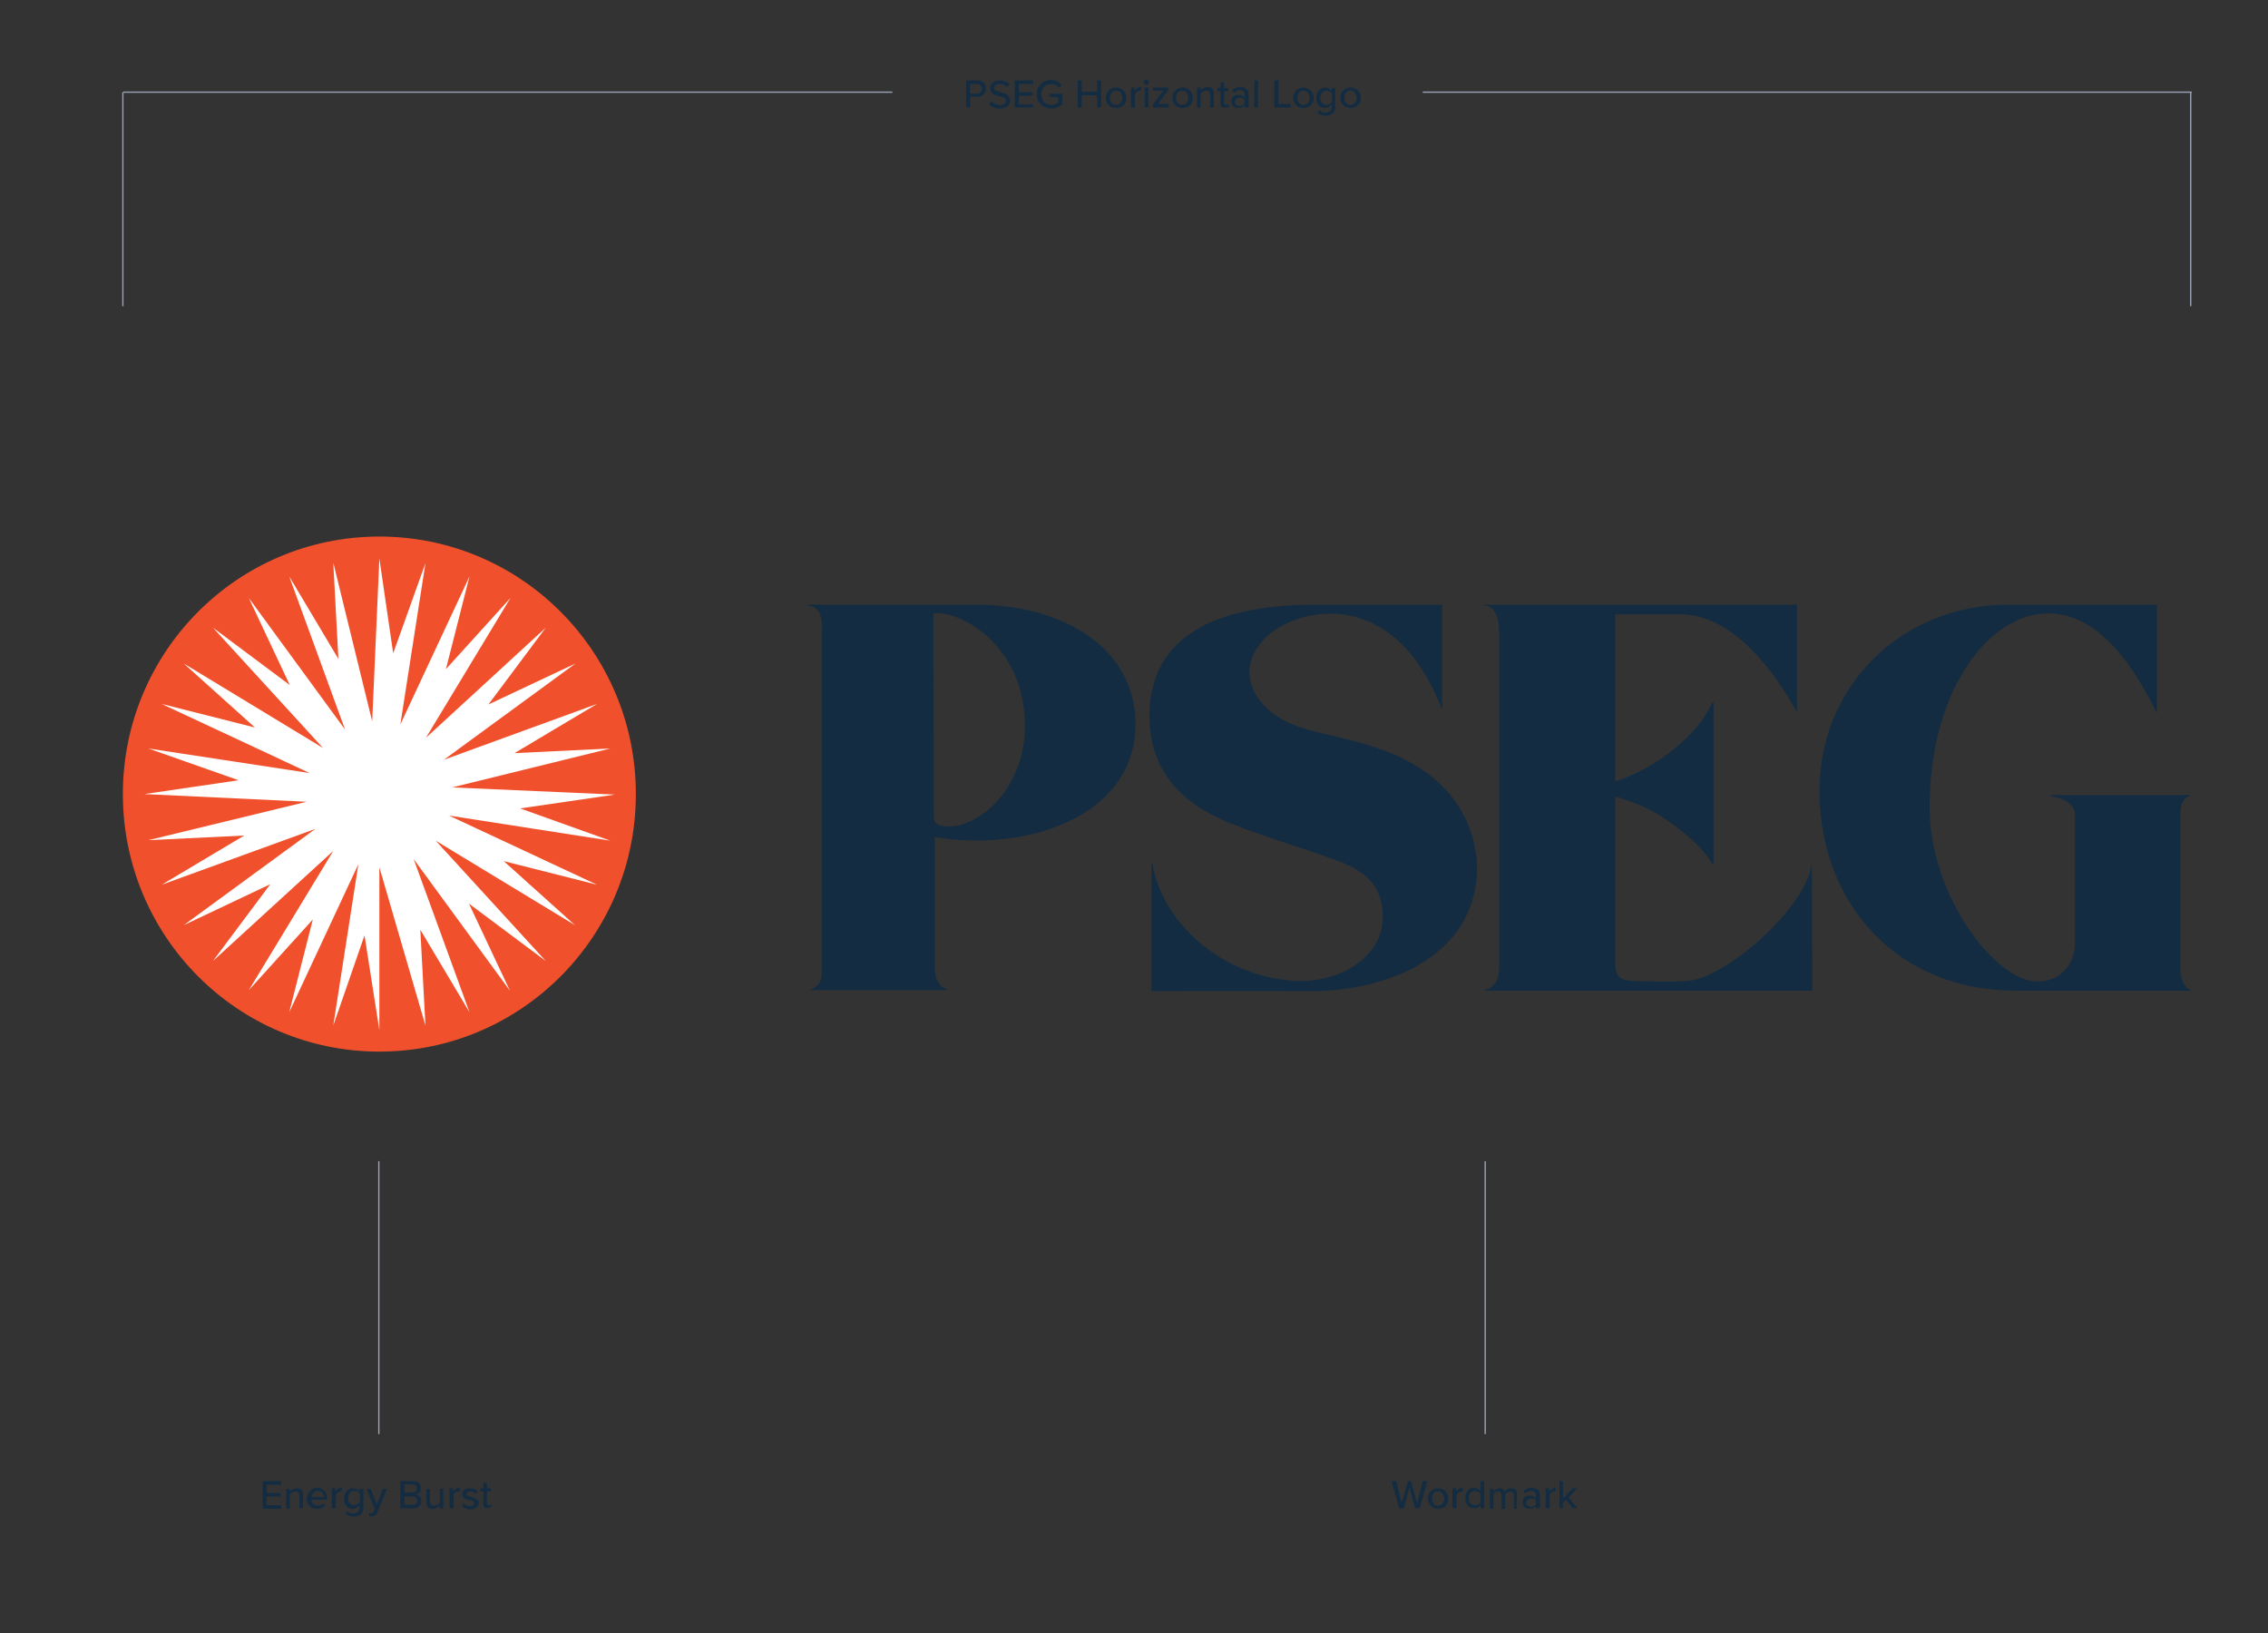 <?xml version="1.0" encoding="utf-8"?>
<!-- Generator: Adobe Illustrator 27.2.0, SVG Export Plug-In . SVG Version: 6.00 Build 0)  -->
<svg version="1.1" id="_x3C_Layer_x3E_" xmlns="http://www.w3.org/2000/svg" xmlns:xlink="http://www.w3.org/1999/xlink" x="0px"
	 y="0px" viewBox="0 0 443 319" style="enable-background:new 0 0 443 319;" xml:space="preserve">
<rect x="0" y="0" width="443" height="319" fill="#333333" stroke="none"/>
<style type="text/css">
	.st0{fill:#F0512C;}
	.st1{fill:#FFFFFF;}
	.st2{fill:#142C41;}
	.st3{fill:none;stroke:#9BA4B8;stroke-width:0.25;}
</style>
<g>
	<path class="st0" d="M24,155.1c0-27.8,22.4-50.3,50.1-50.3c27.7,0,50.1,22.5,50.1,50.3c0,27.8-22.4,50.3-50.1,50.3
		C46.4,205.4,24,182.9,24,155.1"/>
</g>
<polygon class="st1" points="67.4,142.5 48.6,116.8 56.6,133.8 41.6,122.6 63.1,146.1 35.9,129.6 49.8,142.1 31.6,137.5 60.5,151 
	29,146.2 46.6,152.4 28.2,155.1 59.9,156.6 29,164.1 47.7,163.2 31.6,172.8 61.6,161.9 35.9,180.7 52.8,172.7 41.6,187.7 
	65.1,166.2 48.6,193.4 61.1,179.6 56.5,197.7 70,168.8 65.1,200.3 71.2,182.7 74.1,201.2 74.1,169.4 83.1,200.3 82.1,181.6 
	91.7,197.7 80.8,167.8 99.6,193.5 91.6,176.5 106.6,187.7 85.1,164.2 112.3,180.7 98.4,168.2 116.6,172.8 87.7,159.3 119.2,164.2 
	101.6,157.9 120.1,155.2 88.3,153.8 119.2,146.2 100.5,147.1 116.6,137.5 86.7,148.4 112.4,129.6 95.4,137.6 106.6,122.6 
	83.2,144.1 99.7,116.8 87.1,130.7 91.7,112.6 78.2,141.5 83.1,110 76.8,127.6 74.1,109.1 72.7,140.9 65.1,109.9 66.1,128.7 
	56.5,112.6 "/>
<g>
	<path class="st2" d="M182.3,119.8l0.1,39.8c0,2.2,3.3,2.1,5.6,1.4c5.8-1.8,12.2-8.9,12.2-19.2C200.1,125.5,187,119.1,182.3,119.8
		 M158.2,193.4c1.7-0.9,2.5-1.3,2.3-4.8v-65.2c0,0,0.7-5.1-2.8-5.1l0-0.2l32.8,0c17.8,0,31.3,8.9,31.3,23.3
		c0,18.2-21.4,25.1-39.2,22.1v25c-0.1,3.1,1.1,4.3,2.5,4.8l0,0.1h-26.9L158.2,193.4z"/>
</g>
<g>
	<path class="st2" d="M281.7,138.7v-20.6h-24.8c-25.5,0-32.4,10.5-32.4,21.8c0,12.5,8.9,17.7,13.5,19.9c4.9,2.4,18.5,6.5,22.6,8.1
		c4.1,1.5,9.5,3.7,9.5,11.2c0,7.8-8.2,12.5-15.8,12.5c-13.9,0-27.1-10.3-29.2-22.9l-0.2,0v24.9c0,0,20.5-0.1,30.3,0
		c15.7,0.2,32.6-6.7,33.3-23.2c0.2-5.4-1.8-18.3-19.2-24.2c-8.3-2.8-12.6-2.8-17.7-5.1c-5.2-2.3-11-8.9-5-15.9
		C251.6,119.2,271.8,112.9,281.7,138.7L281.7,138.7z"/>
</g>
<g>
	<path class="st2" d="M427.8,193.5c0,0-19.5,0-34.1,0c-22.7,0-37.8-16.4-38.3-38c-0.5-21.5,16.1-37.4,36.9-37.4h29v21.2
		c-3-6-10-19.4-21.1-19.5c-12,0-23.3,15.4-23.3,37.9c0,17.2,12.9,34,21,34c5.6,0,7.4-4.7,7.4-7.2V159c0-2.2-3.2-3.4-4.7-3.4l0-0.3
		h27.3l0,0.2c-1.5,0-2,2-2,3.2v31.1c0,1.2,1,3.5,2,3.5L427.8,193.5z"/>
</g>
<g>
	<path class="st2" d="M353.9,168.7c-1.1,8.6-16.9,22.5-24.4,22.9c-5.5,0.3-7.2,0-9.9,0c-2.8,0-4.1-0.5-4.1-3.5v-32.5
		c4.4,1.3,6.8,2.5,8.7,3.7c8.4,5.4,10.2,9.4,10.2,9.4l0.3,0v-31.5l-0.3,0c0,0-1.7,5.3-10,11c-4.1,2.8-7.8,4.1-8.9,4.4V120h13.4
		c11.6,0.7,19.6,14.8,22,18.9l0.1,0v-20.8h-61l0,0.2c2.1,0,2.8,2.8,2.8,4.7v66.3c0,2.5-1.5,4-2.8,4l0,0.2h64L353.9,168.7
		L353.9,168.7z"/>
</g>
<g>
	<path class="st2" d="M188.7,21v-5.3h2.2c1.1,0,1.7,0.8,1.7,1.6c0,0.9-0.6,1.6-1.7,1.6h-1.4V21H188.7z M190.8,16.4h-1.3v1.9h1.3
		c0.6,0,1-0.4,1-0.9C191.8,16.8,191.4,16.4,190.8,16.4z"/>
	<path class="st2" d="M193.6,19.7c0.4,0.4,0.9,0.8,1.7,0.8c0.9,0,1.2-0.4,1.2-0.8c0-0.6-0.6-0.7-1.3-0.9c-0.9-0.2-1.8-0.5-1.8-1.6
		c0-0.9,0.8-1.5,1.9-1.5c0.8,0,1.5,0.3,1.9,0.7l-0.5,0.6c-0.4-0.4-1-0.6-1.5-0.6c-0.6,0-1,0.3-1,0.8c0,0.5,0.6,0.6,1.2,0.8
		c0.9,0.2,1.9,0.5,1.9,1.6c0,0.8-0.6,1.6-2,1.6c-1,0-1.6-0.3-2.1-0.8L193.6,19.7z"/>
	<path class="st2" d="M198.2,21v-5.3h3.6v0.7H199V18h2.7v0.7H199v1.7h2.8V21H198.2z"/>
	<path class="st2" d="M205.3,15.6c1,0,1.7,0.5,2.1,1.1l-0.6,0.4c-0.3-0.4-0.8-0.7-1.5-0.7c-1.1,0-1.9,0.8-1.9,2
		c0,1.2,0.8,2.1,1.9,2.1c0.6,0,1.1-0.3,1.4-0.5v-1H205v-0.7h2.5v2c-0.5,0.6-1.2,0.9-2.2,0.9c-1.5,0-2.8-1.1-2.8-2.8
		S203.8,15.6,205.3,15.6z"/>
	<path class="st2" d="M214.3,21v-2.4h-3V21h-0.8v-5.3h0.8v2.2h3v-2.2h0.8V21H214.3z"/>
	<path class="st2" d="M216,19.1c0-1.1,0.8-2,2-2c1.2,0,2,0.9,2,2c0,1.1-0.7,2-2,2C216.8,21.1,216,20.2,216,19.1z M219.2,19.1
		c0-0.7-0.4-1.4-1.2-1.4c-0.8,0-1.2,0.7-1.2,1.4c0,0.7,0.4,1.4,1.2,1.4C218.8,20.5,219.2,19.8,219.2,19.1z"/>
	<path class="st2" d="M220.9,21v-3.9h0.7v0.6c0.3-0.4,0.8-0.7,1.3-0.7v0.7c-0.1,0-0.2,0-0.2,0c-0.4,0-0.8,0.3-1,0.6V21H220.9z"/>
	<path class="st2" d="M223.4,16.1c0-0.3,0.2-0.5,0.5-0.5c0.3,0,0.5,0.2,0.5,0.5s-0.2,0.5-0.5,0.5C223.7,16.5,223.4,16.3,223.4,16.1z
		 M223.6,21v-3.9h0.7V21H223.6z"/>
	<path class="st2" d="M225.2,21v-0.6l2-2.7h-2v-0.6h3v0.5l-2,2.7h2.1V21H225.2z"/>
	<path class="st2" d="M229,19.1c0-1.1,0.8-2,2-2c1.2,0,2,0.9,2,2c0,1.1-0.7,2-2,2C229.7,21.1,229,20.2,229,19.1z M232.1,19.1
		c0-0.7-0.4-1.4-1.2-1.4c-0.8,0-1.2,0.7-1.2,1.4c0,0.7,0.4,1.4,1.2,1.4C231.7,20.5,232.1,19.8,232.1,19.1z"/>
	<path class="st2" d="M236.4,21v-2.5c0-0.6-0.3-0.8-0.8-0.8c-0.4,0-0.9,0.3-1.1,0.6V21h-0.7v-3.9h0.7v0.5c0.3-0.3,0.8-0.6,1.4-0.6
		c0.8,0,1.2,0.4,1.2,1.2V21H236.4z"/>
	<path class="st2" d="M238.4,20.2v-2.4h-0.6v-0.6h0.6v-1.1h0.7v1.1h0.8v0.6h-0.8V20c0,0.3,0.1,0.5,0.4,0.5c0.2,0,0.3-0.1,0.4-0.2
		l0.2,0.5c-0.2,0.1-0.4,0.2-0.8,0.2C238.7,21.1,238.4,20.8,238.4,20.2z"/>
	<path class="st2" d="M243.1,21v-0.4c-0.3,0.3-0.7,0.5-1.3,0.5c-0.6,0-1.3-0.4-1.3-1.3c0-0.9,0.7-1.3,1.3-1.3c0.5,0,1,0.2,1.3,0.5
		v-0.6c0-0.5-0.4-0.8-0.9-0.8c-0.4,0-0.8,0.2-1.2,0.5l-0.3-0.5c0.4-0.4,1-0.6,1.6-0.6c0.8,0,1.6,0.4,1.6,1.4V21H243.1z M243.1,19.5
		c-0.2-0.3-0.6-0.4-1-0.4c-0.5,0-0.9,0.3-0.9,0.8s0.4,0.8,0.9,0.8c0.4,0,0.8-0.2,1-0.4V19.5z"/>
	<path class="st2" d="M245,21v-5.3h0.7V21H245z"/>
	<path class="st2" d="M248.9,21v-5.3h0.8v4.6h2.4V21H248.9z"/>
	<path class="st2" d="M252.6,19.1c0-1.1,0.8-2,2-2c1.2,0,2,0.9,2,2c0,1.1-0.7,2-2,2C253.4,21.1,252.6,20.2,252.6,19.1z M255.8,19.1
		c0-0.7-0.4-1.4-1.2-1.4c-0.8,0-1.2,0.7-1.2,1.4c0,0.7,0.4,1.4,1.2,1.4C255.3,20.5,255.8,19.8,255.8,19.1z"/>
	<path class="st2" d="M257.7,21.5c0.3,0.4,0.7,0.5,1.2,0.5c0.6,0,1.2-0.3,1.2-1.1v-0.5c-0.3,0.4-0.8,0.7-1.3,0.7c-1,0-1.7-0.7-1.7-2
		c0-1.2,0.7-2,1.7-2c0.5,0,1,0.2,1.3,0.7v-0.6h0.7v3.7c0,1.3-1,1.7-1.9,1.7c-0.6,0-1.1-0.1-1.6-0.6L257.7,21.5z M260.2,18.3
		c-0.2-0.3-0.6-0.6-1.1-0.6c-0.7,0-1.2,0.6-1.2,1.4c0,0.8,0.4,1.4,1.2,1.4c0.4,0,0.9-0.3,1.1-0.6V18.3z"/>
	<path class="st2" d="M261.8,19.1c0-1.1,0.8-2,2-2c1.2,0,2,0.9,2,2c0,1.1-0.7,2-2,2C262.6,21.1,261.8,20.2,261.8,19.1z M265,19.1
		c0-0.7-0.4-1.4-1.2-1.4c-0.8,0-1.2,0.7-1.2,1.4c0,0.7,0.4,1.4,1.2,1.4C264.5,20.5,265,19.8,265,19.1z"/>
</g>
<g>
	<path class="st2" d="M51.3,294.6v-5.3h3.6v0.7h-2.8v1.6h2.7v0.7h-2.7v1.7h2.8v0.7H51.3z"/>
	<path class="st2" d="M58.5,294.6v-2.5c0-0.6-0.3-0.8-0.8-0.8c-0.4,0-0.9,0.3-1.1,0.6v2.8h-0.7v-3.9h0.7v0.5
		c0.3-0.3,0.8-0.6,1.4-0.6c0.8,0,1.2,0.4,1.2,1.2v2.7H58.5z"/>
	<path class="st2" d="M62,290.6c1.2,0,1.9,0.9,1.9,2.1v0.2h-3.1c0.1,0.7,0.5,1.2,1.3,1.2c0.4,0,0.9-0.2,1.1-0.5l0.3,0.5
		c-0.4,0.4-0.9,0.6-1.6,0.6c-1.2,0-2-0.8-2-2C60.1,291.5,60.9,290.6,62,290.6z M60.9,292.4h2.4c0-0.5-0.4-1.2-1.2-1.2
		C61.3,291.2,60.9,291.9,60.9,292.4z"/>
	<path class="st2" d="M64.8,294.6v-3.9h0.7v0.6c0.3-0.4,0.8-0.7,1.3-0.7v0.7c-0.1,0-0.2,0-0.2,0c-0.4,0-0.8,0.3-1,0.6v2.7H64.8z"/>
	<path class="st2" d="M67.8,295.1c0.3,0.4,0.7,0.5,1.2,0.5c0.6,0,1.2-0.3,1.2-1.1V294c-0.3,0.4-0.8,0.7-1.3,0.7c-1,0-1.7-0.7-1.7-2
		c0-1.2,0.7-2,1.7-2c0.5,0,1,0.2,1.3,0.7v-0.6H71v3.7c0,1.3-1,1.7-1.9,1.7c-0.6,0-1.1-0.1-1.6-0.6L67.8,295.1z M70.3,291.8
		c-0.2-0.3-0.6-0.6-1.1-0.6c-0.7,0-1.2,0.6-1.2,1.4c0,0.8,0.4,1.4,1.2,1.4c0.4,0,0.9-0.3,1.1-0.6V291.8z"/>
	<path class="st2" d="M72.1,295.5c0.1,0,0.2,0.1,0.3,0.1c0.3,0,0.4-0.1,0.6-0.4l0.2-0.5l-1.6-3.9h0.8l1.2,3l1.2-3h0.8l-1.9,4.6
		c-0.2,0.6-0.7,0.8-1.2,0.8c-0.1,0-0.3,0-0.4-0.1L72.1,295.5z"/>
	<path class="st2" d="M78.2,294.6v-5.3h2.5c1,0,1.5,0.6,1.5,1.4c0,0.7-0.4,1.1-0.9,1.2c0.6,0.1,1,0.7,1,1.3c0,0.8-0.6,1.4-1.5,1.4
		H78.2z M79,291.5h1.6c0.5,0,0.8-0.3,0.8-0.8s-0.3-0.8-0.8-0.8H79V291.5z M79,293.9h1.6c0.6,0,0.9-0.3,0.9-0.8
		c0-0.4-0.3-0.8-0.9-0.8H79V293.9z"/>
	<path class="st2" d="M85.9,294.6v-0.5c-0.3,0.3-0.8,0.6-1.4,0.6c-0.8,0-1.2-0.4-1.2-1.2v-2.7H84v2.5c0,0.6,0.3,0.8,0.8,0.8
		c0.4,0,0.9-0.3,1.1-0.5v-2.8h0.7v3.9H85.9z"/>
	<path class="st2" d="M87.8,294.6v-3.9h0.7v0.6c0.3-0.4,0.8-0.7,1.3-0.7v0.7c-0.1,0-0.2,0-0.2,0c-0.4,0-0.8,0.3-1,0.6v2.7H87.8z"/>
	<path class="st2" d="M90.5,293.6c0.3,0.3,0.8,0.6,1.3,0.6c0.5,0,0.8-0.2,0.8-0.6c0-0.4-0.4-0.5-0.9-0.6c-0.7-0.2-1.4-0.3-1.4-1.2
		c0-0.6,0.5-1.1,1.5-1.1c0.7,0,1.1,0.2,1.5,0.6l-0.3,0.5c-0.2-0.3-0.7-0.5-1.1-0.5s-0.8,0.2-0.8,0.5c0,0.3,0.4,0.4,0.9,0.6
		c0.7,0.2,1.5,0.3,1.5,1.2c0,0.7-0.5,1.2-1.6,1.2c-0.6,0-1.2-0.2-1.6-0.6L90.5,293.6z"/>
	<path class="st2" d="M94.4,293.7v-2.4h-0.6v-0.6h0.6v-1.1h0.7v1.1h0.8v0.6h-0.8v2.2c0,0.3,0.1,0.5,0.4,0.5c0.2,0,0.3-0.1,0.4-0.2
		l0.2,0.5c-0.2,0.1-0.4,0.2-0.8,0.2C94.7,294.7,94.4,294.4,94.4,293.7z"/>
</g>
<g>
	<path class="st2" d="M276.4,294.6l-1.1-4.1l-1.1,4.1h-0.9l-1.5-5.3h0.9l1.1,4.3l1.2-4.3h0.6l1.2,4.3l1.1-4.3h0.9l-1.5,5.3H276.4z"
		/>
	<path class="st2" d="M278.9,292.7c0-1.1,0.8-2,2-2c1.2,0,2,0.9,2,2c0,1.1-0.7,2-2,2C279.7,294.7,278.9,293.8,278.9,292.7z
		 M282.1,292.7c0-0.7-0.4-1.4-1.2-1.4c-0.8,0-1.2,0.7-1.2,1.4c0,0.7,0.4,1.4,1.2,1.4C281.6,294.1,282.1,293.4,282.1,292.7z"/>
	<path class="st2" d="M283.7,294.6v-3.9h0.7v0.6c0.3-0.4,0.8-0.7,1.3-0.7v0.7c-0.1,0-0.2,0-0.2,0c-0.4,0-0.8,0.3-1,0.6v2.7H283.7z"
		/>
	<path class="st2" d="M289.2,294.6V294c-0.3,0.4-0.8,0.6-1.3,0.6c-1,0-1.7-0.8-1.7-2c0-1.2,0.7-2,1.7-2c0.5,0,1,0.2,1.3,0.7v-2h0.7
		v5.3H289.2z M289.2,291.8c-0.2-0.3-0.6-0.6-1.1-0.6c-0.7,0-1.2,0.6-1.2,1.4c0,0.8,0.4,1.4,1.2,1.4c0.4,0,0.9-0.2,1.1-0.6V291.8z"/>
	<path class="st2" d="M295.7,294.6V292c0-0.4-0.2-0.7-0.7-0.7c-0.4,0-0.8,0.3-1,0.6v2.8h-0.7V292c0-0.4-0.2-0.7-0.7-0.7
		c-0.4,0-0.8,0.3-0.9,0.6v2.8h-0.7v-3.9h0.7v0.5c0.2-0.2,0.7-0.6,1.2-0.6c0.6,0,0.9,0.3,1,0.7c0.2-0.4,0.7-0.7,1.3-0.7
		c0.7,0,1.1,0.4,1.1,1.2v2.8H295.7z"/>
	<path class="st2" d="M300,294.6v-0.4c-0.3,0.3-0.7,0.5-1.3,0.5c-0.6,0-1.3-0.4-1.3-1.3c0-0.9,0.7-1.3,1.3-1.3c0.5,0,1,0.2,1.3,0.5
		V292c0-0.5-0.4-0.8-0.9-0.8c-0.4,0-0.8,0.2-1.2,0.5l-0.3-0.5c0.4-0.4,1-0.6,1.6-0.6c0.8,0,1.6,0.4,1.6,1.4v2.6H300z M300,293.1
		c-0.2-0.3-0.6-0.4-1-0.4c-0.5,0-0.9,0.3-0.9,0.8c0,0.5,0.4,0.8,0.9,0.8c0.4,0,0.8-0.2,1-0.4V293.1z"/>
	<path class="st2" d="M301.9,294.6v-3.9h0.7v0.6c0.3-0.4,0.8-0.7,1.3-0.7v0.7c-0.1,0-0.2,0-0.2,0c-0.4,0-0.8,0.3-1,0.6v2.7H301.9z"
		/>
	<path class="st2" d="M307.2,294.6l-1.3-1.7l-0.6,0.6v1.1h-0.7v-5.3h0.7v3.4l1.9-2h0.9l-1.7,1.8l1.7,2.1H307.2z"/>
</g>
<line class="st3" x1="24" y1="59.8" x2="24" y2="18"/>
<line class="st3" x1="74" y1="280.1" x2="74" y2="226.8"/>
<line class="st3" x1="290.1" y1="280.1" x2="290.1" y2="226.8"/>
<line class="st3" x1="427.9" y1="59.8" x2="427.9" y2="18"/>
<line class="st3" x1="24.1" y1="18" x2="174.3" y2="18"/>
<line class="st3" x1="277.9" y1="18" x2="428.1" y2="18"/>
</svg>
